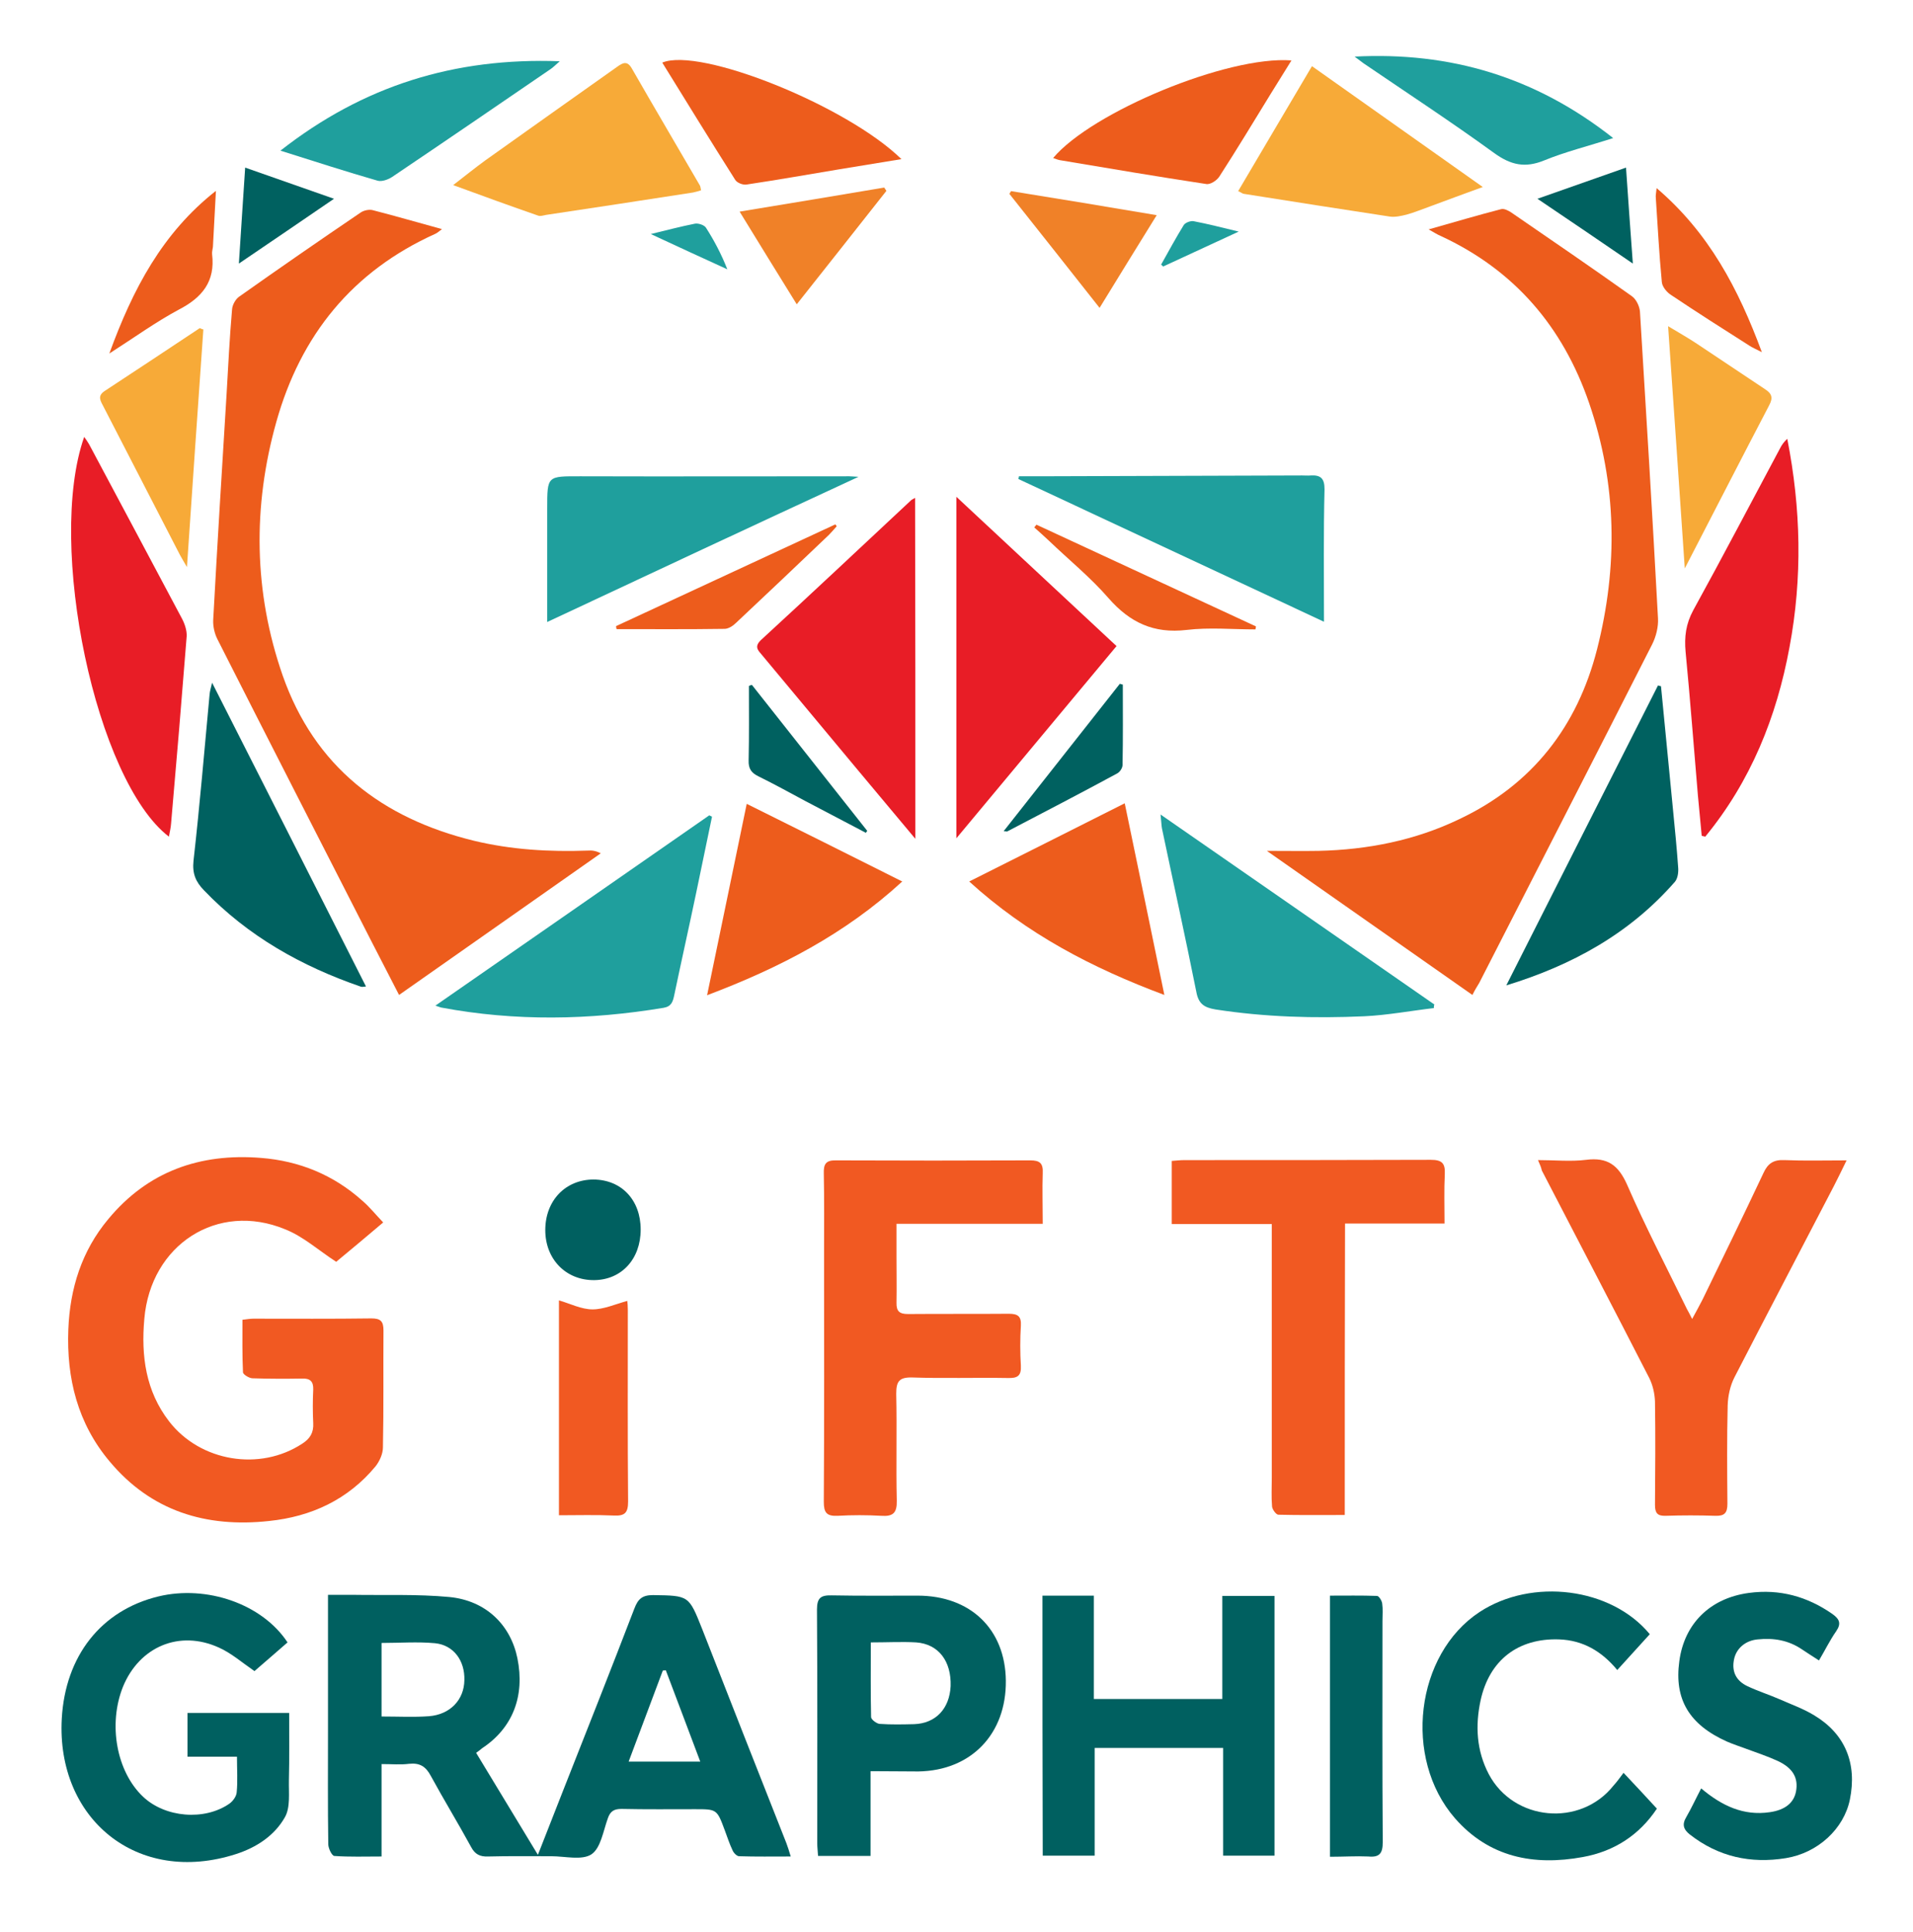 <?xml version="1.0" encoding="utf-8"?>
<!-- Generator: Adobe Illustrator 25.4.1, SVG Export Plug-In . SVG Version: 6.00 Build 0)  -->
<svg version="1.1" id="Layer_1" xmlns="http://www.w3.org/2000/svg" xmlns:xlink="http://www.w3.org/1999/xlink" x="0px" y="0px"
	 viewBox="0 0 699.9 706.7" style="enable-background:new 0 0 699.9 706.7;" xml:space="preserve">
<style type="text/css">
	.st0{fill:#006060;}
	.st1{fill:#ED5C1C;}
	.st2{fill:#F15922;}
	.st3{fill:#E81D26;}
	.st4{fill:#1F9F9D;}
	.st5{fill:#006160;}
	.st6{fill:#F7AA38;}
	.st7{fill:#F08128;}
</style>
<g>
	<path class="st0" d="M174.2,641.1c7.5,12.4,14.8,24.4,22.6,37.3c3.3-8.4,6.2-15.8,9.1-23.2c8.8-22.3,17.6-44.5,26.2-66.9
		c1.3-3.4,2.8-4.9,6.8-4.9c13.2,0.2,13.1,0.1,18,12.4c10.2,26.1,20.5,52.2,30.8,78.3c0.5,1.4,1,2.8,1.6,4.9
		c-6.6,0-12.8,0.1-18.9-0.1c-0.8,0-2-1.2-2.4-2.2c-1.1-2.3-1.9-4.8-2.8-7.2c-2.9-7.8-2.9-7.8-10.9-7.8c-9,0-17.9,0.1-26.9-0.1
		c-2.7,0-4.1,0.8-5,3.4c-1.7,4.7-2.6,10.9-6,13.2c-3.5,2.3-9.7,0.7-14.7,0.7c-7.7,0-15.5-0.1-23.2,0.1c-2.9,0.1-4.7-0.8-6.1-3.4
		c-4.8-8.8-10-17.3-14.8-26.1c-1.8-3.4-4-4.8-7.9-4.4c-3.1,0.4-6.3,0.1-10.1,0.1c0,11.2,0,22.2,0,33.8c-6.2,0-11.7,0.2-17.3-0.2
		c-0.9-0.1-2.2-2.8-2.2-4.3c-0.2-14-0.1-27.9-0.1-41.9c0-14.4,0-28.8,0-43.3c0-1.8,0-3.6,0-6c3.3,0,6.2,0,9,0
		c11.8,0.2,23.7-0.3,35.4,0.8c13.4,1.3,22.4,10.2,24.9,22.4c2.8,13.8-1.7,25.5-12.9,32.9C175.8,639.9,175.2,640.4,174.2,641.1z
		 M139.6,627.8c6.2,0,11.8,0.3,17.3-0.1c7.8-0.6,12.9-6,13-13.2c0.2-7.1-3.9-12.8-10.7-13.5c-6.4-0.6-12.9-0.1-19.6-0.1
		C139.6,609.8,139.6,618.5,139.6,627.8z M256.2,644.3c-4.3-11.5-8.5-22.5-12.6-33.4c-0.4,0-0.7,0.1-1.1,0.1
		c-4.1,10.9-8.2,21.9-12.5,33.3C239,644.3,247.2,644.3,256.2,644.3z"/>
	<path class="st1" d="M146,363.9c-3.5-6.8-6.8-13.2-10.1-19.6c-18.8-36.8-37.7-73.7-56.4-110.6c-1-2-1.6-4.6-1.5-6.9
		c1.5-27.6,3.2-55.1,4.9-82.7c0.6-10.3,1.1-20.6,2-30.9c0.1-1.7,1.3-3.8,2.6-4.7c14.7-10.4,29.6-20.7,44.5-30.8
		c1.2-0.8,3.2-1.2,4.5-0.8c8.2,2.1,16.4,4.5,25.2,6.9c-1.1,0.8-1.7,1.4-2.4,1.7c-30.4,13.7-49.3,37.1-58.2,68.8
		c-8.7,31-8.3,62.2,2.3,92.7c11.7,33.4,36.4,52.3,70,60.5c13.7,3.3,27.6,4.1,41.6,3.6c1.5-0.1,2.9,0,4.8,1
		C195.4,329.2,171,346.4,146,363.9z"/>
	<path class="st1" d="M538.7,363.9c-25-17.5-49.5-34.7-75.2-52.7c7.3,0,13.1,0.1,18.9,0c17.9-0.4,35.3-3.8,51.5-11.6
		c26.7-12.6,43.2-33.9,50.4-62.1c7.7-30.2,7.3-60.4-2.9-90.1c-9.6-27.9-27.3-48.6-54.3-61.1c-1.2-0.5-2.3-1.2-4.4-2.4
		c9.5-2.7,18-5.2,26.5-7.4c1.1-0.3,2.6,0.5,3.7,1.2c14.7,10.1,29.5,20.2,44.1,30.6c1.6,1.1,2.8,3.6,3,5.6
		c2.3,37.4,4.6,74.8,6.6,112.2c0.2,3.1-0.7,6.7-2.1,9.5c-21,41.4-42.2,82.6-63.3,123.9C540.4,360.8,539.6,362.1,538.7,363.9z"/>
	<path class="st2" d="M140.2,447.1c-6.4,5.4-12.2,10.3-17.2,14.4c-6.6-4.3-12.1-9.3-18.7-11.9c-24.7-10.2-49.2,5.6-51.5,32.8
		c-1.2,13.5,0.5,26.4,9.1,37.5c11.4,14.7,33.2,18.3,48.7,8.1c2.8-1.8,4.2-4,4-7.5c-0.2-4.1-0.2-8.2,0-12.3c0.1-2.9-1.1-4.1-4-4
		c-6.1,0.1-12.1,0.1-18.2-0.1c-1.2,0-3.5-1.4-3.5-2.2c-0.3-6.3-0.2-12.7-0.2-19.2c1.7-0.2,2.9-0.4,4-0.4c14.4,0,28.8,0.1,43.2-0.1
		c3.4,0,4.4,1.1,4.4,4.4c-0.1,14.3,0.1,28.5-0.2,42.8c0,2.3-1.2,5-2.7,6.9c-10.1,12.2-23.5,18.4-39,20c-23,2.5-43.1-3.6-58.3-21.8
		c-11.7-13.9-15.8-30.4-15.1-48.3c0.6-15,4.9-28.7,14.6-40.3c14.5-17.5,33.6-24.2,55.9-22.4c14,1.1,26.5,6.2,37,15.6
		C135.3,441.5,137.4,444.2,140.2,447.1z"/>
	<path class="st2" d="M381.5,447.6c-18.1,0-35.4,0-53.5,0c0,4.3,0,8.4,0,12.4c0,5.5,0.1,10.9,0,16.4c-0.1,3.2,1.1,4.2,4.2,4.2
		c12.3-0.1,24.6,0,36.9-0.1c3.4,0,4.6,1,4.4,4.4c-0.3,4.8-0.3,9.7,0,14.6c0.2,3.8-1.3,4.6-4.8,4.5c-11.7-0.2-23.4,0.2-35-0.2
		c-4.8-0.1-5.8,1.5-5.8,6c0.3,13-0.1,26.1,0.2,39.1c0.1,4.5-1.4,5.8-5.7,5.5c-5.3-0.3-10.6-0.3-15.9,0c-4.1,0.2-5.1-1.2-5.1-5.1
		c0.2-30.3,0.1-60.7,0.1-91c0-9.7,0.1-19.4-0.1-29.1c-0.1-3.4,0.7-4.9,4.5-4.8c23.7,0.1,47.3,0.1,71,0c3.5,0,4.8,1,4.6,4.7
		C381.3,434.9,381.5,440.9,381.5,447.6z"/>
	<path class="st2" d="M562.7,424.3c6.3,0,12,0.6,17.6-0.1c7.8-1,11.8,1.9,15,9.1c6.7,15.4,14.5,30.3,21.9,45.5
		c0.5,0.9,1,1.8,1.9,3.6c1.5-2.8,2.7-4.9,3.8-7.1c7.5-15.4,15-30.8,22.3-46.3c1.6-3.5,3.7-4.9,7.7-4.7c7.2,0.3,14.5,0.1,22.7,0.1
		c-1.8,3.7-3.2,6.6-4.7,9.5c-12.1,23.3-24.3,46.5-36.3,69.8c-1.6,3.1-2.4,6.9-2.5,10.3c-0.3,12-0.2,24-0.1,36c0,3.4-1.1,4.5-4.4,4.4
		c-6.1-0.2-12.1-0.2-18.2,0c-3,0.1-3.9-1-3.9-4c0.1-12.6,0.2-25.2,0-37.8c-0.1-2.9-0.8-6-2.1-8.6c-13-25.4-26.2-50.6-39.3-75.9
		C563.9,427.1,563.5,426.1,562.7,424.3z"/>
	<path class="st2" d="M492,554.1c-8.6,0-16.5,0.1-24.3-0.1c-0.8,0-2.2-1.9-2.3-3c-0.3-3.5-0.1-7-0.1-10.5c0-28.7,0-57.3,0-86
		c0-2.1,0-4.2,0-6.8c-12.4,0-24.3,0-36.6,0c0-7.9,0-15.2,0-23.1c1.5-0.1,3.1-0.3,4.7-0.3c30,0,60.1,0,90.1-0.1c4,0,5.3,1.2,5.1,5.2
		c-0.3,5.9-0.1,11.7-0.1,18.1c-12.4,0-24.2,0-36.4,0C492,483,492,518.1,492,554.1z"/>
	<path class="st0" d="M381.4,583.6c6.3,0,12.2,0,18.8,0c0,12.7,0,25.1,0,37.8c16,0,31.2,0,47,0c0-12.6,0-24.9,0-37.7
		c6.6,0,12.7,0,19.1,0c0,31.6,0,63.1,0,95c-6.1,0-12.1,0-18.8,0c0-13,0-26,0-39.4c-15.9,0-31.2,0-47,0c0,13.1,0,26.1,0,39.4
		c-6.6,0-12.6,0-19,0C381.4,647.1,381.4,615.5,381.4,583.6z"/>
	<path class="st0" d="M86.7,642.5c-6.4,0-12.1,0-18.1,0c0-5.5,0-10.6,0-16c12.2,0,24.4,0,37.2,0c0,8.3,0.1,16.5-0.1,24.6
		c-0.1,4.6,0.6,10-1.5,13.6c-3.8,6.7-10.4,11-17.8,13.4c-36.3,11.7-65.8-13-63.8-49.5c1.3-23,14.4-39.6,35.3-44.7
		c17.8-4.3,38.1,2.8,47.3,16.8c-4.1,3.6-8.3,7.2-12.1,10.5c-4.5-3.1-8.5-6.6-13-8.6c-14.5-6.6-29.1-0.3-35.1,14.3
		c-5.5,13.7-2.4,31,7.3,40.2c8.1,7.7,22.5,8.9,31.6,2.6c1.3-0.9,2.6-2.7,2.7-4.2C87,651.4,86.7,647.3,86.7,642.5z"/>
	<path class="st0" d="M318.5,647.8c0,10.8,0,20.8,0,31c-6.6,0-12.7,0-19.2,0c-0.1-1.7-0.3-3.2-0.3-4.6c0-28.5,0.1-57-0.1-85.5
		c0-4.3,1.4-5.3,5.4-5.2c10.5,0.2,20.9,0.1,31.4,0.1c19.4,0,32.1,12.3,32.3,31.1c0.2,19.5-12.7,32.9-32,33.2
		C330.4,647.9,324.8,647.8,318.5,647.8z M318.6,600.7c0,9.4-0.1,18.4,0.1,27.3c0,0.9,2,2.4,3.1,2.5c4.2,0.3,8.5,0.2,12.7,0.1
		c7.9-0.3,12.9-5.7,13.3-13.9c0.3-9.1-4.4-15.4-12.6-16C330,600.4,324.7,600.7,318.6,600.7z"/>
	<path class="st3" d="M334.9,306.8c-7.3-8.7-13.9-16.6-20.5-24.5c-11.8-14.2-23.7-28.4-35.5-42.6c-1.5-1.8-3.1-3.1-0.5-5.6
		c18.4-16.9,36.6-34,54.9-51.1c0.3-0.3,0.7-0.4,1.5-0.9C334.9,223.5,334.9,264.5,334.9,306.8z"/>
	<path class="st3" d="M408.5,236.3c-19.5,23.4-38.7,46.4-58.6,70.3c0-42,0-82.9,0-124.9C369.7,200.2,389,218.1,408.5,236.3z"/>
	<path class="st0" d="M594,648.4c4.3,4.6,8.2,8.7,12.2,13.1c-6.4,9.6-15.5,15.6-27.1,17.7c-18,3.3-34.3,0.1-46.8-14.2
		c-19.1-22-14.4-60,9-75.4c19.2-12.6,48.2-9,62.3,8.1c-3.8,4.2-7.7,8.5-11.9,13.1c-5.7-6.9-12.6-10.9-21.3-11.2
		c-15-0.5-25.5,7.6-28.7,22.3c-2,9.3-1.5,18.4,3,27c9.1,17.2,33.5,19.4,45.6,4.2C591.5,651.8,592.5,650.4,594,648.4z"/>
	<path class="st0" d="M622.4,654.1c7.6,6.4,15.5,10.1,25.1,8.7c5.6-0.8,8.8-3.4,9.6-7.6c0.9-4.9-1.1-8.5-6.6-11.1
		c-3.7-1.7-7.6-3-11.4-4.4c-2.4-0.9-4.9-1.7-7.2-2.7c-13.9-6.2-19.4-15.5-17.5-29.4c1.8-13.7,11.2-23.1,25.5-25
		c11.2-1.5,21.3,1.3,30.5,7.7c2.5,1.8,3.4,3.4,1.4,6.3c-2.3,3.3-4.1,7-6.3,10.7c-2.3-1.5-4.4-2.8-6.3-4.1
		c-4.9-3.3-10.3-4.2-16.1-3.6c-4.5,0.4-7.9,3.3-8.7,7.4c-0.9,4.5,0.9,7.8,4.9,9.7c3.8,1.8,7.9,3.1,11.8,4.8
		c4.3,1.9,8.8,3.5,12.7,5.9c11.3,6.8,15.7,17.6,13,30.8c-2.2,10.7-11.7,19.5-23.4,21.4c-12.9,2.1-24.7-0.5-35.1-8.6
		c-2.4-1.9-3-3.7-1.3-6.5C618.8,661.4,620.4,657.9,622.4,654.1z"/>
	<path class="st3" d="M30.8,159.8c0.7,1,1.3,1.8,1.8,2.7c11.3,21.2,22.7,42.5,34,63.8c1,1.9,1.8,4.3,1.7,6.4
		c-1.8,22.8-3.7,45.6-5.7,68.4c-0.1,1.6-0.5,3.2-0.8,4.9C35.1,285.6,16.9,199.3,30.8,159.8z"/>
	<path class="st3" d="M622.6,305.7c-0.5-4.9-0.9-9.9-1.4-14.8c-1.5-17.5-2.8-35-4.5-52.5c-0.5-5.5,0.1-10.2,2.8-15.2
		c10.8-19.6,21.2-39.5,31.8-59.3c0.6-1.2,1.4-2.3,2.6-3.4c5,25.4,5.6,50.8,0.8,76.3c-4.7,25.5-14.2,49-30.8,69.2
		C623.5,305.9,623.1,305.8,622.6,305.7z"/>
	<path class="st4" d="M260.5,298.7c-1.9,9.3-3.9,18.6-5.8,27.9c-2.6,12.4-5.4,24.9-8,37.3c-0.5,2.4-1,4.2-3.9,4.7
		c-27.1,4.5-54.3,5-81.4-0.1c-0.4-0.1-0.9-0.3-2.1-0.7c33.7-23.4,67-46.5,100.2-69.6C259.8,298.4,260.2,298.5,260.5,298.7z"/>
	<path class="st4" d="M524.6,368.7c-8.5,1-17,2.6-25.5,3c-18.2,0.8-36.3,0.3-54.4-2.5c-4.1-0.7-6.2-2-7-6.4
		c-4-20-8.4-39.9-12.6-59.9c-0.2-1.2-0.2-2.4-0.5-5c34,23.6,67.1,46.5,100.2,69.5C524.6,367.7,524.6,368.2,524.6,368.7z"/>
	<path class="st4" d="M484.4,227.4c-37.9-17.7-74.8-34.9-111.8-52.2c0.1-0.3,0.1-0.7,0.2-1c2.4,0,4.7,0,7.1,0
		c32.2-0.1,64.3-0.2,96.5-0.3c1.1,0,2.1,0.1,3.2,0c3.6-0.2,5,1.1,5,5C484.2,194.8,484.4,210.5,484.4,227.4z"/>
	<path class="st4" d="M200.2,227.5c0-14.5,0-28,0-41.4c0-12.2,0-11.9,12.2-11.9c32.8,0.1,65.6,0,98.3,0c0.7,0,1.4,0.1,3.4,0.2
		C275.6,192.2,238.4,209.6,200.2,227.5z"/>
	<path class="st5" d="M133.9,360.8c-0.9,0.1-1.4,0.2-1.8,0.1c-21.8-7.5-41.4-18.5-57.5-35.3c-3-3.1-4.3-6.1-3.8-10.8
		c2.3-20.3,4-40.7,5.9-61c0.1-1,0.4-2,0.9-4.1C96.7,287.3,115.2,323.9,133.9,360.8z"/>
	<path class="st5" d="M607.7,251c1.5,15.1,2.9,30.1,4.4,45.2c0.7,7.1,1.4,14.2,1.9,21.3c0.1,1.7-0.2,3.8-1.2,5
		c-16.5,18.9-37.5,30.5-61.7,37.9c18.5-36.6,37-73.2,55.5-109.7C606.9,250.8,607.3,250.9,607.7,251z"/>
	<path class="st6" d="M165.8,67.7c4.4-3.4,8-6.3,11.7-9c16-11.4,32.1-22.8,48.2-34.2c2.2-1.6,3.8-2.4,5.5,0.6
		c8.2,14.3,16.6,28.5,24.9,42.8c0.2,0.4,0.2,0.9,0.4,1.7c-1,0.3-1.9,0.6-2.9,0.8c-17.9,2.8-35.9,5.5-53.8,8.2
		c-1,0.2-2.2,0.6-3.1,0.2C186.6,75.3,176.7,71.7,165.8,67.7z"/>
	<path class="st6" d="M453,69.9c9-15.2,17.8-30.2,27-45.7c20.9,14.8,41.3,29.2,62.5,44.2c-6.9,2.5-13.1,4.8-19.3,7.1
		c-2.8,1-5.7,2.2-8.6,3c-2,0.5-4.2,1-6.2,0.7c-17.8-2.7-35.6-5.5-53.3-8.3C454.7,70.9,454.3,70.5,453,69.9z"/>
	<path class="st1" d="M330.1,322.4c-20.9,19.2-44.9,31.6-71.4,41.6c4.9-23.5,9.6-46.4,14.5-70C292.5,303.6,311,312.8,330.1,322.4z"
		/>
	<path class="st1" d="M411.5,293.8c4.9,23.5,9.6,46.3,14.5,70.1c-26.5-9.9-50.3-22.3-71.4-41.5C373.8,312.8,392.2,303.5,411.5,293.8
		z"/>
	<path class="st1" d="M329.8,58.2c-8.1,1.3-15.4,2.5-22.6,3.7c-11.4,1.9-22.7,3.9-34.1,5.6c-1.3,0.2-3.4-0.6-4.1-1.7
		c-9-14.2-17.8-28.5-26.7-42.9C256.1,17.1,309.9,38.7,329.8,58.2z"/>
	<path class="st1" d="M472.5,22.1c-2.8,4.5-5.2,8.4-7.7,12.4c-6.2,10.1-12.3,20.2-18.7,30.1c-0.9,1.4-3.3,3-4.8,2.7
		c-17.8-2.7-35.6-5.7-53.4-8.7c-0.8-0.1-1.6-0.5-2.6-0.8C399.4,41,449.1,20.3,472.5,22.1z"/>
	<path class="st4" d="M102.6,55.1C133,31.3,166.3,21,204.8,22.4c-1.7,1.5-2.5,2.3-3.4,2.9c-19.3,13.2-38.6,26.4-57.9,39.4
		c-1.5,1-3.8,1.8-5.3,1.4C126.7,62.8,115.3,59.1,102.6,55.1z"/>
	<path class="st2" d="M204.5,554.2c0-26.8,0-52.9,0-78.6c4.1,1.2,8.2,3.3,12.3,3.3c4.1,0,8.3-1.9,12.7-3.1c0.1,0.7,0.2,2,0.2,3.3
		c0,23.4-0.1,46.7,0.1,70.1c0,4.1-1.2,5.3-5.2,5.1C218,554,211.3,554.2,204.5,554.2z"/>
	<path class="st0" d="M486.6,679.1c0-32.1,0-63.4,0-95.5c5.8,0,11.5-0.1,17.2,0.1c0.7,0,1.8,1.8,1.9,2.8c0.3,2.1,0.1,4.2,0.1,6.3
		c0,27-0.1,53.9,0.1,80.9c0,4.1-1.1,5.7-5.3,5.3C496.1,678.8,491.6,679.1,486.6,679.1z"/>
	<path class="st4" d="M495.6,20.7c35-1.8,66.2,7.4,94.6,29.8c-9.3,3-17.5,5-25.3,8.2c-6.9,2.8-12.1,1.7-18.2-2.7
		c-15.7-11.4-31.9-22-47.9-32.9C497.7,22.3,496.7,21.5,495.6,20.7z"/>
	<path class="st6" d="M616.4,207.9c-2-29.7-4-58.4-6.1-88.6c4.3,2.6,7.5,4.4,10.5,6.4c8.3,5.5,16.6,11.1,24.9,16.6
		c2.5,1.6,3.1,3.1,1.6,5.9C637,167.9,626.9,187.6,616.4,207.9z"/>
	<path class="st6" d="M74.4,120.5c-2,28.6-4,57.2-6,86.9c-1.1-1.9-1.9-3.2-2.6-4.5c-9.3-18-18.6-36.1-27.9-54.1
		c-1-2-2.5-3.9,0.4-5.8c11.6-7.6,23.2-15.3,34.8-23C73.5,120.2,73.9,120.4,74.4,120.5z"/>
	<path class="st7" d="M270.6,77.4c18.4-3,35.6-5.9,52.9-8.8c0.3,0.4,0.5,0.8,0.8,1.2c-10.7,13.6-21.4,27.1-32.8,41.5
		C284.4,99.9,277.8,89.1,270.6,77.4z"/>
	<path class="st7" d="M423.2,78.7c-7.2,11.6-13.9,22.5-20.9,33.9c-11.3-14.3-22.1-28-33-41.7c0.2-0.3,0.4-0.7,0.6-1
		C387.4,72.7,404.8,75.6,423.2,78.7z"/>
	<path class="st0" d="M234.4,449.7c0,10.8-7,18.4-17,18.5c-10.3,0.1-17.9-7.6-17.9-18.3c0-10.8,7.4-18.5,17.7-18.5
		C227.4,431.5,234.4,438.9,234.4,449.7z"/>
	<path class="st1" d="M606.1,68.8c19.2,16.4,29.9,36.8,38.5,60c-2.1-1.1-3.4-1.6-4.6-2.4c-9.6-6.1-19.2-12.2-28.6-18.5
		c-1.6-1-3.3-3.1-3.4-4.8c-1-10.3-1.5-20.6-2.2-30.8C605.7,71.5,605.9,70.8,606.1,68.8z"/>
	<path class="st1" d="M40,129.3c8.6-23.6,19.4-44.1,39-59.5c-0.4,6.8-0.7,13.6-1.1,20.5c-0.1,0.9-0.4,1.8-0.3,2.7
		c1.2,9.9-3.6,15.8-12.1,20.2C57.1,117.7,49.2,123.4,40,129.3z"/>
	<path class="st1" d="M225.4,229c26.7-12.4,53.5-24.8,80.2-37.2c0.2,0.2,0.4,0.4,0.5,0.7c-0.9,1-1.8,2.1-2.8,3.1
		c-11.3,10.8-22.6,21.5-34,32.2c-1.1,1.1-2.8,2.2-4.2,2.2c-13.2,0.2-26.3,0.1-39.5,0.1C225.5,229.8,225.4,229.4,225.4,229z"/>
	<path class="st1" d="M459.3,230.2c-8.4,0-16.9-0.8-25.2,0.2c-12,1.4-20.7-2.7-28.5-11.6c-6.6-7.6-14.6-14.1-21.9-21.1
		c-1.7-1.6-3.5-3.2-5.3-4.8c0.3-0.3,0.5-0.7,0.8-1c26.8,12.4,53.5,24.8,80.3,37.2C459.5,229.5,459.4,229.9,459.3,230.2z"/>
	<path class="st5" d="M410.8,250.4c0,9.8,0.1,19.6-0.1,29.4c0,1.1-1,2.6-2,3.1c-13.3,7.2-26.8,14.2-40.2,21.2
		c-0.2,0.1-0.5-0.1-1.3-0.1c14.3-18.1,28.4-36,42.5-53.9C410.1,250.2,410.4,250.3,410.8,250.4z"/>
	<path class="st5" d="M275.1,250.5c14.1,17.8,28.1,35.6,42.2,53.4c-0.2,0.2-0.4,0.5-0.5,0.7c-7.4-3.9-14.9-7.8-22.3-11.7
		c-5.6-3-11.2-6.1-16.9-8.9c-2.7-1.3-3.8-2.8-3.7-5.9c0.2-9.1,0.1-18.1,0.1-27.2C274.3,250.7,274.7,250.6,275.1,250.5z"/>
	<path class="st5" d="M562.5,72.7c11.1-3.9,21.3-7.5,32.4-11.4c0.8,11.7,1.6,22.9,2.5,35.1C585.6,88.3,574.5,80.8,562.5,72.7z"/>
	<path class="st5" d="M89.7,61.3c10.9,3.8,21.3,7.5,32.5,11.4c-11.7,8-22.7,15.5-34.8,23.7C88.2,84.2,88.9,73,89.7,61.3z"/>
	<path class="st4" d="M424.8,96.8c2.7-4.8,5.4-9.8,8.3-14.5c0.6-0.9,2.5-1.6,3.6-1.4c5.2,1,10.3,2.3,16.5,3.8
		c-9.9,4.6-18.8,8.7-27.7,12.8C425.4,97.2,425.1,97,424.8,96.8z"/>
	<path class="st4" d="M238.1,85.6c6.2-1.5,11.1-2.8,16.2-3.8c1.2-0.2,3.4,0.5,4,1.5c3,4.7,5.6,9.6,7.8,15.2
		C257.1,94.4,248.2,90.3,238.1,85.6z"/>
</g>
</svg>

